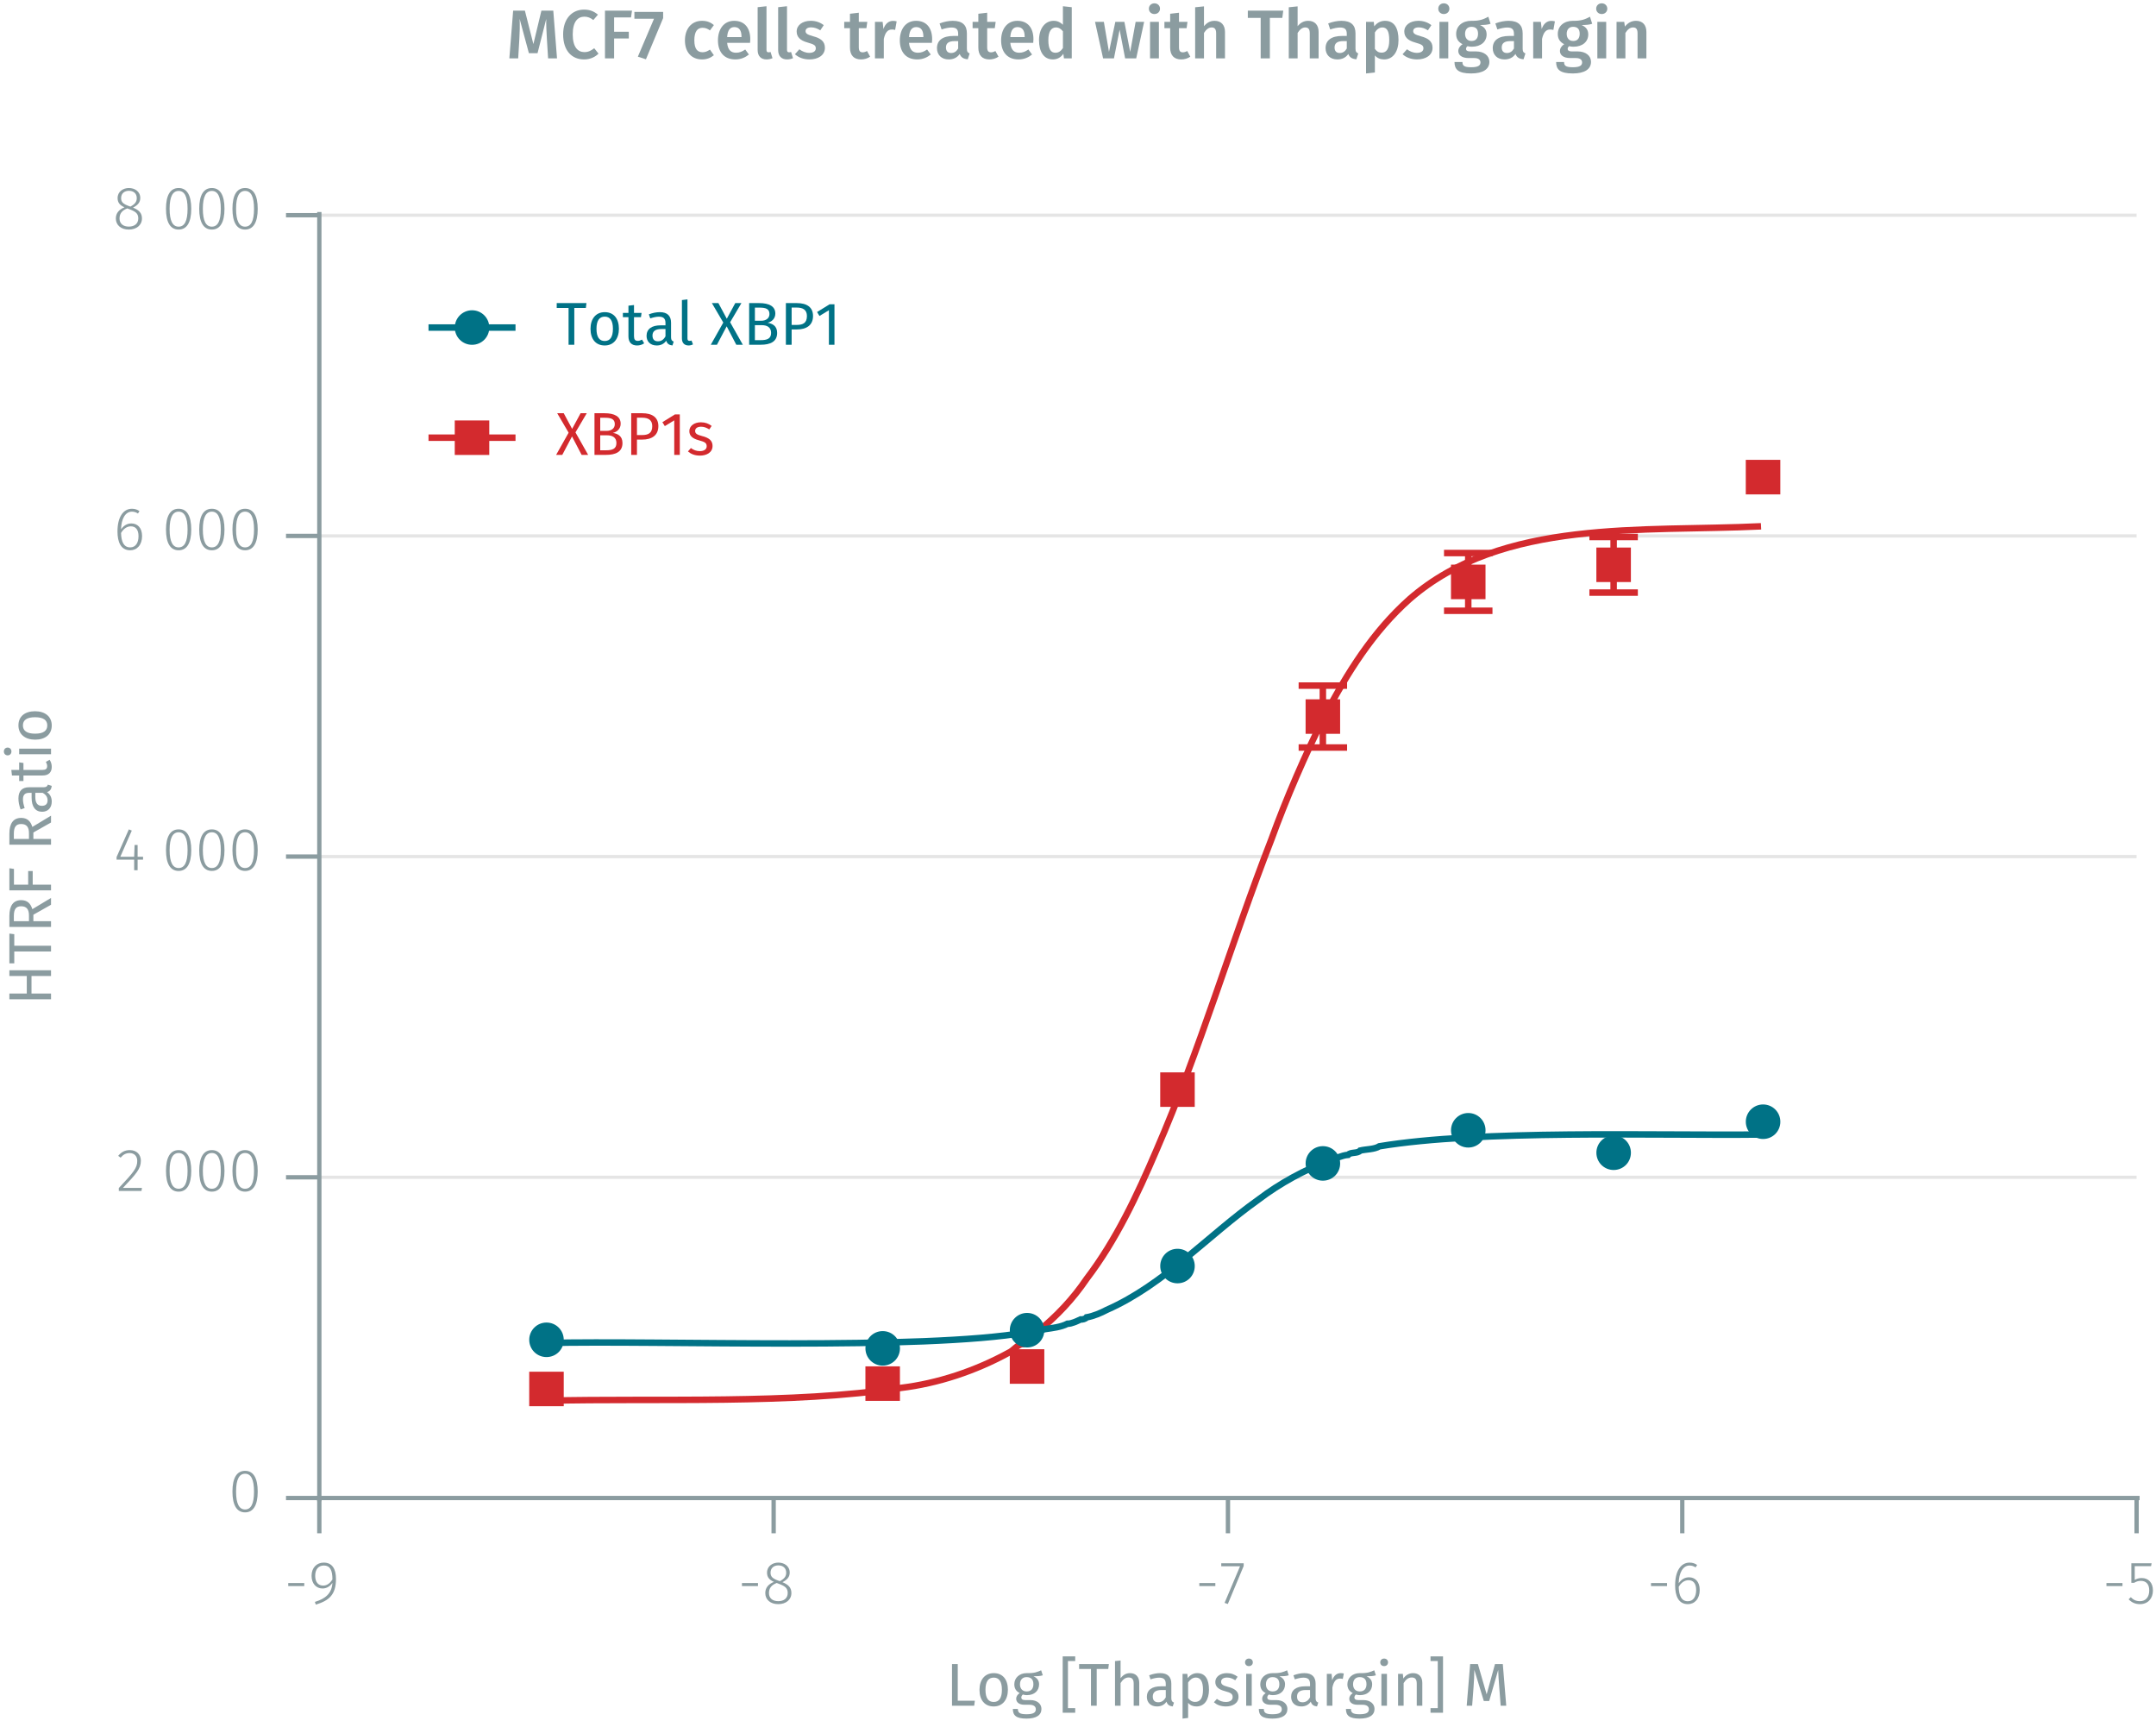 <?xml version="1.0" encoding="UTF-8"?><svg id="Calque_1" xmlns="http://www.w3.org/2000/svg" xmlns:xlink="http://www.w3.org/1999/xlink" viewBox="0 0 499.583 400.079"><defs><symbol id="_1-deep-blue-circle" viewBox="0 0 8 8"><path d="m8,4c0,2.229-1.771,4-4,4-2.208,0-4-1.771-4-4C0,1.792,1.792,0,4,0c2.229,0,4,1.792,4,4" fill="#007286" fill-rule="evenodd"/></symbol><symbol id="_9-dark-red-square" viewBox="0 0 8 8"><polyline points="0 0 0 8 8 8 8 0 0 0" fill="#d32a2e" fill-rule="evenodd"/></symbol></defs><line x1="73.992" y1="272.723" x2="495.087" y2="272.723" fill="none" stroke="#e5e5e5" stroke-miterlimit="10" stroke-width=".75"/><line x1="73.992" y1="198.427" x2="495.087" y2="198.427" fill="none" stroke="#e5e5e5" stroke-miterlimit="10" stroke-width=".75"/><line x1="73.992" y1="124.15" x2="495.087" y2="124.15" fill="none" stroke="#e5e5e5" stroke-miterlimit="10" stroke-width=".75"/><line x1="73.992" y1="49.854" x2="495.087" y2="49.854" fill="none" stroke="#e5e5e5" stroke-miterlimit="10" stroke-width=".75"/><path d="m66.791,366.718h3.712v.7h-3.712v-.7Z" fill="#8b9ca0"/><path d="m77.854,365.738c0,3.684-1.597,5.043-4.679,5.981l-.21-.631c2.424-.742,3.922-1.933,4.062-4.412-.547.798-1.331,1.303-2.298,1.303-1.442,0-2.535-1.121-2.535-2.941,0-1.905,1.232-3.054,2.83-3.054,1.933,0,2.829,1.442,2.829,3.754Zm-.826.168c.014-2.199-.574-3.25-1.976-3.25-1.246,0-2.017.854-2.017,2.396,0,1.471.729,2.255,1.835,2.255.925,0,1.583-.532,2.157-1.4Z" fill="#8b9ca0"/><path d="m171.925,366.718h3.712v.7h-3.712v-.7Z" fill="#8b9ca0"/><path d="m183.381,369.029c0,1.555-1.261,2.577-3.054,2.577-1.821,0-2.998-1.051-2.998-2.563,0-1.232.729-2.087,2.003-2.592-1.092-.49-1.597-1.106-1.597-2.143,0-1.499,1.274-2.325,2.619-2.325,1.331,0,2.634.771,2.634,2.311,0,.995-.546,1.64-1.681,2.228,1.387.561,2.073,1.261,2.073,2.508Zm-.854,0c0-1.135-.603-1.598-2.073-2.144l-.477-.183c-1.246.491-1.793,1.219-1.793,2.34,0,1.219.868,1.877,2.157,1.877,1.303,0,2.186-.687,2.186-1.891Zm-2.256-2.9l.435.154c1.022-.546,1.471-1.093,1.471-1.961,0-1.078-.742-1.695-1.821-1.695-1.036,0-1.807.603-1.807,1.695,0,.91.477,1.345,1.723,1.807Z" fill="#8b9ca0"/><path d="m277.904,366.718h3.712v.7h-3.712v-.7Z" fill="#8b9ca0"/><path d="m288.183,362.768l-3.67,8.797-.757-.252,3.586-8.489h-4.356v-.687h5.197v.631Z" fill="#8b9ca0"/><path d="m382.569,366.718h3.712v.7h-3.712v-.7Z" fill="#8b9ca0"/><path d="m393.857,368.315c0,2.045-1.177,3.292-2.746,3.292-2.171,0-2.955-1.905-2.955-4.356,0-3.25,1.274-5.267,3.361-5.267.715,0,1.247.21,1.737.546l-.351.561c-.434-.28-.868-.435-1.4-.435-1.555,0-2.466,1.709-2.521,4.104.588-.854,1.387-1.373,2.396-1.373,1.345,0,2.479.938,2.479,2.928Zm-.827.028c0-1.625-.756-2.283-1.765-2.283-.967,0-1.751.616-2.283,1.54.056,2.073.645,3.334,2.129,3.334,1.261,0,1.919-1.078,1.919-2.591Z" fill="#8b9ca0"/><path d="m488.103,366.718h3.712v.7h-3.712v-.7Z" fill="#8b9ca0"/><path d="m498.438,362.81h-3.782v3.18c.448-.252.953-.435,1.598-.435,1.597,0,2.619,1.093,2.619,2.899,0,1.835-1.163,3.152-2.998,3.152-1.135,0-1.961-.421-2.633-1.121l.504-.49c.588.616,1.219.925,2.129.925,1.317,0,2.144-.952,2.144-2.479,0-1.555-.812-2.228-1.947-2.228-.63,0-1.036.154-1.555.448h-.645v-4.524h4.692l-.126.673Z" fill="#8b9ca0"/><path d="m495.087,347.02v8.173m-105.274-8.173v8.173m-105.274-8.173v8.173m-105.274-8.173v8.173m-105.274-8.173v8.173m-.702-8.173h422.499" fill="none" stroke="#8b9ca0" stroke-miterlimit="10"/><path d="m59.717,345.541c0,3.151-1.022,4.805-2.927,4.805-1.92,0-2.928-1.667-2.928-4.818s1.008-4.805,2.928-4.805,2.927,1.652,2.927,4.818Zm-5.015-.014c0,2.871.743,4.146,2.088,4.146s2.072-1.261,2.072-4.132-.728-4.146-2.072-4.146c-1.331,0-2.088,1.261-2.088,4.133Z" fill="#8b9ca0"/><path d="m32.642,268.877c0,1.849-1.036,3.012-4.16,6.303h4.412l-.111.715h-5.253v-.687c3.46-3.684,4.272-4.65,4.272-6.289,0-1.106-.701-1.808-1.766-1.808-.896,0-1.513.379-2.087,1.065l-.561-.421c.743-.896,1.569-1.33,2.689-1.33,1.598,0,2.563,1.05,2.563,2.451Z" fill="#8b9ca0"/><path d="m44.318,271.244c0,3.151-1.022,4.805-2.927,4.805-1.92,0-2.928-1.667-2.928-4.818s1.008-4.805,2.928-4.805,2.927,1.652,2.927,4.818Zm-5.015-.014c0,2.871.743,4.146,2.088,4.146s2.072-1.261,2.072-4.132-.728-4.146-2.072-4.146c-1.331,0-2.088,1.261-2.088,4.133Z" fill="#8b9ca0"/><path d="m52.018,271.244c0,3.151-1.022,4.805-2.927,4.805-1.92,0-2.928-1.667-2.928-4.818s1.008-4.805,2.928-4.805,2.927,1.652,2.927,4.818Zm-5.015-.014c0,2.871.743,4.146,2.088,4.146s2.072-1.261,2.072-4.132-.728-4.146-2.072-4.146c-1.331,0-2.088,1.261-2.088,4.133Z" fill="#8b9ca0"/><path d="m59.718,271.244c0,3.151-1.022,4.805-2.927,4.805-1.92,0-2.928-1.667-2.928-4.818s1.008-4.805,2.928-4.805,2.927,1.652,2.927,4.818Zm-5.015-.014c0,2.871.743,4.146,2.088,4.146s2.072-1.261,2.072-4.132-.728-4.146-2.072-4.146c-1.331,0-2.088,1.261-2.088,4.133Z" fill="#8b9ca0"/><path d="m33.147,199.146h-1.261v2.451h-.799v-2.451h-4.076v-.603l2.844-6.415.687.279-2.661,6.065h3.207l.099-2.731h.7v2.731h1.261v.673Z" fill="#8b9ca0"/><path d="m44.319,196.946c0,3.151-1.022,4.805-2.927,4.805-1.92,0-2.928-1.667-2.928-4.818s1.008-4.805,2.928-4.805,2.927,1.652,2.927,4.818Zm-5.015-.014c0,2.871.743,4.146,2.088,4.146s2.072-1.261,2.072-4.132-.728-4.146-2.072-4.146c-1.331,0-2.088,1.261-2.088,4.133Z" fill="#8b9ca0"/><path d="m52.018,196.946c0,3.151-1.022,4.805-2.927,4.805-1.92,0-2.928-1.667-2.928-4.818s1.008-4.805,2.928-4.805,2.927,1.652,2.927,4.818Zm-5.015-.014c0,2.871.743,4.146,2.088,4.146s2.072-1.261,2.072-4.132-.728-4.146-2.072-4.146c-1.331,0-2.088,1.261-2.088,4.133Z" fill="#8b9ca0"/><path d="m59.718,196.946c0,3.151-1.022,4.805-2.927,4.805-1.92,0-2.928-1.667-2.928-4.818s1.008-4.805,2.928-4.805,2.927,1.652,2.927,4.818Zm-5.015-.014c0,2.871.743,4.146,2.088,4.146s2.072-1.261,2.072-4.132-.728-4.146-2.072-4.146c-1.331,0-2.088,1.261-2.088,4.133Z" fill="#8b9ca0"/><path d="m32.923,124.184c0,2.045-1.177,3.292-2.746,3.292-2.171,0-2.955-1.905-2.955-4.356,0-3.25,1.274-5.267,3.361-5.267.715,0,1.247.21,1.737.546l-.351.561c-.434-.28-.868-.435-1.4-.435-1.555,0-2.466,1.709-2.521,4.104.588-.854,1.387-1.373,2.396-1.373,1.345,0,2.479.938,2.479,2.928Zm-.827.028c0-1.625-.756-2.283-1.765-2.283-.967,0-1.751.616-2.283,1.54.056,2.073.645,3.334,2.129,3.334,1.261,0,1.919-1.078,1.919-2.591Z" fill="#8b9ca0"/><path d="m44.318,122.671c0,3.151-1.022,4.805-2.927,4.805-1.92,0-2.928-1.667-2.928-4.818s1.008-4.805,2.928-4.805,2.927,1.652,2.927,4.818Zm-5.015-.014c0,2.871.743,4.146,2.088,4.146s2.072-1.261,2.072-4.132-.728-4.146-2.072-4.146c-1.331,0-2.088,1.261-2.088,4.133Z" fill="#8b9ca0"/><path d="m52.018,122.671c0,3.151-1.022,4.805-2.927,4.805-1.92,0-2.928-1.667-2.928-4.818s1.008-4.805,2.928-4.805,2.927,1.652,2.927,4.818Zm-5.015-.014c0,2.871.743,4.146,2.088,4.146s2.072-1.261,2.072-4.132-.728-4.146-2.072-4.146c-1.331,0-2.088,1.261-2.088,4.133Z" fill="#8b9ca0"/><path d="m59.718,122.671c0,3.151-1.022,4.805-2.927,4.805-1.92,0-2.928-1.667-2.928-4.818s1.008-4.805,2.928-4.805,2.927,1.652,2.927,4.818Zm-5.015-.014c0,2.871.743,4.146,2.088,4.146s2.072-1.261,2.072-4.132-.728-4.146-2.072-4.146c-1.331,0-2.088,1.261-2.088,4.133Z" fill="#8b9ca0"/><path d="m32.895,50.602c0,1.555-1.261,2.577-3.054,2.577-1.821,0-2.998-1.051-2.998-2.563,0-1.232.729-2.087,2.003-2.592-1.092-.49-1.597-1.106-1.597-2.143,0-1.499,1.274-2.325,2.619-2.325,1.331,0,2.634.771,2.634,2.311,0,.995-.546,1.64-1.681,2.228,1.387.561,2.073,1.261,2.073,2.508Zm-.854,0c0-1.135-.603-1.598-2.073-2.144l-.477-.183c-1.246.491-1.793,1.219-1.793,2.34,0,1.219.868,1.877,2.157,1.877,1.303,0,2.186-.687,2.186-1.891Zm-2.256-2.9l.435.154c1.022-.546,1.471-1.093,1.471-1.961,0-1.078-.742-1.695-1.821-1.695-1.036,0-1.807.603-1.807,1.695,0,.91.477,1.345,1.723,1.807Z" fill="#8b9ca0"/><path d="m44.318,48.374c0,3.151-1.022,4.805-2.927,4.805-1.92,0-2.928-1.667-2.928-4.818s1.008-4.805,2.928-4.805,2.927,1.652,2.927,4.818Zm-5.015-.014c0,2.871.743,4.146,2.088,4.146s2.072-1.261,2.072-4.132-.728-4.146-2.072-4.146c-1.331,0-2.088,1.261-2.088,4.133Z" fill="#8b9ca0"/><path d="m52.018,48.374c0,3.151-1.022,4.805-2.927,4.805-1.92,0-2.928-1.667-2.928-4.818s1.008-4.805,2.928-4.805,2.927,1.652,2.927,4.818Zm-5.015-.014c0,2.871.743,4.146,2.088,4.146s2.072-1.261,2.072-4.132-.728-4.146-2.072-4.146c-1.331,0-2.088,1.261-2.088,4.133Z" fill="#8b9ca0"/><path d="m59.718,48.374c0,3.151-1.022,4.805-2.927,4.805-1.92,0-2.928-1.667-2.928-4.818s1.008-4.805,2.928-4.805,2.927,1.652,2.927,4.818Zm-5.015-.014c0,2.871.743,4.146,2.088,4.146s2.072-1.261,2.072-4.132-.728-4.146-2.072-4.146c-1.331,0-2.088,1.261-2.088,4.133Z" fill="#8b9ca0"/><path d="m73.992,49.854h-7.72m7.72,74.297h-7.72m7.72,74.276h-7.72m7.72,74.297h-7.72m7.72,74.297h-7.72m7.72.743V49.111" fill="none" stroke="#8b9ca0" stroke-miterlimit="10"/><line x1="306.53" y1="158.822" x2="306.53" y2="166.004" fill="none" stroke="#d32a2e" stroke-miterlimit="10" stroke-width="1.5"/><line x1="306.53" y1="166.004" x2="306.53" y2="173.166" fill="none" stroke="#d32a2e" stroke-miterlimit="10" stroke-width="1.5"/><line x1="300.915" y1="158.822" x2="312.145" y2="158.822" fill="none" stroke="#d32a2e" stroke-miterlimit="10" stroke-width="1.5"/><line x1="300.915" y1="173.166" x2="312.145" y2="173.166" fill="none" stroke="#d32a2e" stroke-miterlimit="10" stroke-width="1.5"/><line x1="340.218" y1="128.113" x2="340.218" y2="134.8" fill="none" stroke="#d32a2e" stroke-miterlimit="10" stroke-width="1.5"/><line x1="340.218" y1="134.8" x2="340.218" y2="141.486" fill="none" stroke="#d32a2e" stroke-miterlimit="10" stroke-width="1.5"/><line x1="334.603" y1="128.113" x2="345.832" y2="128.113" fill="none" stroke="#d32a2e" stroke-miterlimit="10" stroke-width="1.5"/><line x1="334.603" y1="141.486" x2="345.832" y2="141.486" fill="none" stroke="#d32a2e" stroke-miterlimit="10" stroke-width="1.5"/><line x1="373.905" y1="124.398" x2="373.905" y2="130.837" fill="none" stroke="#d32a2e" stroke-miterlimit="10" stroke-width="1.5"/><line x1="373.905" y1="130.837" x2="373.905" y2="137.276" fill="none" stroke="#d32a2e" stroke-miterlimit="10" stroke-width="1.5"/><line x1="368.291" y1="124.398" x2="379.52" y2="124.398" fill="none" stroke="#d32a2e" stroke-miterlimit="10" stroke-width="1.5"/><line x1="368.291" y1="137.276" x2="379.52" y2="137.276" fill="none" stroke="#d32a2e" stroke-miterlimit="10" stroke-width="1.5"/><path d="m126.629,324.483c26.319-.621,56.549.889,82.114-2.971,8.587-1.033,17.297-3.932,25.032-8.173,1.052-.44,2.033-1.971,3.275-1.981,1.018-1.122,2.486-1.738,3.509-2.972,4.293-3.482,8.105-7.515,11.229-12.135,6.88-9.02,11.728-19.43,16.142-29.719,10.164-23.388,17.382-48.209,26.669-72.068,3.435-9.46,7.901-19.837,12.399-28.707,5.209-9.918,11.204-19.49,19.651-26.994,21.506-18.718,54.061-15.52,81.412-16.841" fill="none" stroke="#d32a2e" stroke-miterlimit="10" stroke-width="1.5"/><path d="m126.629,311.11c26.079-.652,87.06,1.767,111.357-2.476,1.493.095,2.806-.446,4.21-.743,1.68-.244,3.705-.479,5.147-1.238.985.004,2.151-.581,3.041-.991.43.039,1.142-.121,1.404-.496,1.57-.263,3.382-1.044,4.679-1.733,13.246-5.828,23.377-17.192,35.091-25.509,5.095-3.881,10.766-6.916,16.61-9.163,1.357-.367,2.739-1.119,4.211-1.238.606-.71,2.209-.244,2.807-.991,1.358-.326,3.286-.255,4.445-.99,23.425-3.883,63.721-2.441,88.43-2.725" fill="none" stroke="#007286" stroke-miterlimit="10" stroke-width="1.5"/><path d="m129.069,13.528h-2.064l-.288-4.626c-.096-1.633-.176-3.346-.144-4.514l-2.018,7.939h-2l-2.146-7.955c.064,1.488.032,3.009-.063,4.594l-.272,4.562h-2.049l.88-11.061h2.722l1.969,7.747,1.856-7.747h2.753l.864,11.061Z" fill="#8b9ca0"/><path d="m138.556,3.396l-1.073,1.248c-.64-.512-1.296-.784-2.049-.784-1.536,0-2.721,1.12-2.721,4.113,0,2.914,1.152,4.098,2.721,4.098.961,0,1.617-.416,2.258-.896l.992,1.248c-.673.688-1.825,1.345-3.329,1.345-2.865,0-4.866-2.033-4.866-5.795,0-3.713,2.112-5.746,4.834-5.746,1.408,0,2.32.416,3.233,1.169Z" fill="#8b9ca0"/><path d="m140.185,2.467h6.258l-.224,1.568h-3.922v3.313h3.409v1.569h-3.409v4.609h-2.112V2.467Z" fill="#8b9ca0"/><path d="m153.66,4.196l-3.986,9.54-1.872-.608,3.745-8.787h-4.546v-1.585h6.659v1.44Z" fill="#8b9ca0"/><path d="m165.418,5.813l-.912,1.232c-.56-.416-1.072-.608-1.713-.608-1.184,0-1.904.864-1.904,2.897,0,2.049.752,2.769,1.904,2.769.641,0,1.089-.208,1.713-.608l.912,1.297c-.768.624-1.648.977-2.736.977-2.449,0-3.97-1.697-3.97-4.402s1.521-4.545,3.953-4.545c1.104,0,1.953.304,2.753.992Z" fill="#8b9ca0"/><path d="m173.803,9.926h-5.313c.16,1.729.96,2.289,2.081,2.289.752,0,1.376-.24,2.112-.752l.849,1.168c-.833.673-1.857,1.137-3.138,1.137-2.625,0-4.033-1.745-4.033-4.418,0-2.577,1.36-4.529,3.762-4.529,2.368,0,3.729,1.601,3.729,4.273,0,.271-.032.608-.049.832Zm-1.984-1.425c0-1.393-.496-2.225-1.648-2.225-.961,0-1.569.641-1.681,2.321h3.329v-.097Z" fill="#8b9ca0"/><path d="m175.56,11.591V1.667l2.049-.225v10.084c0,.4.128.593.48.593.176,0,.336-.032.464-.08l.448,1.44c-.353.16-.849.288-1.377.288-1.296,0-2.064-.784-2.064-2.177Z" fill="#8b9ca0"/><path d="m180.312,11.591V1.667l2.049-.225v10.084c0,.4.128.593.48.593.176,0,.336-.032.464-.08l.448,1.44c-.353.16-.849.288-1.377.288-1.296,0-2.064-.784-2.064-2.177Z" fill="#8b9ca0"/><path d="m190.875,5.828l-.801,1.2c-.704-.448-1.376-.688-2.129-.688-.816,0-1.28.336-1.28.848,0,.561.336.816,1.776,1.217,1.729.464,2.705,1.169,2.705,2.673,0,1.761-1.632,2.689-3.569,2.689-1.456,0-2.593-.496-3.377-1.2l1.024-1.153c.656.497,1.44.833,2.305.833.912,0,1.505-.385,1.505-1.024,0-.704-.336-.929-1.921-1.377-1.745-.48-2.513-1.312-2.513-2.561,0-1.409,1.296-2.465,3.265-2.465,1.217,0,2.209.384,3.01,1.008Z" fill="#8b9ca0"/><path d="m201.625,13.127c-.607.433-1.376.641-2.129.641-1.664-.017-2.545-.961-2.545-2.77v-4.466h-1.328v-1.473h1.328v-1.872l2.049-.24v2.112h1.969l-.208,1.473h-1.761v4.418c0,.832.272,1.169.896,1.169.32,0,.641-.097,1.009-.305l.72,1.312Z" fill="#8b9ca0"/><path d="m207.77,4.948l-.353,1.984c-.256-.063-.448-.096-.752-.096-1.024,0-1.553.752-1.873,2.177v4.514h-2.049V5.06h1.777l.191,1.665c.4-1.217,1.217-1.889,2.209-1.889.305,0,.576.032.849.112Z" fill="#8b9ca0"/><path d="m215.947,9.926h-5.313c.16,1.729.96,2.289,2.081,2.289.752,0,1.376-.24,2.112-.752l.849,1.168c-.833.673-1.857,1.137-3.138,1.137-2.625,0-4.033-1.745-4.033-4.418,0-2.577,1.36-4.529,3.762-4.529,2.368,0,3.729,1.601,3.729,4.273,0,.271-.032.608-.049.832Zm-1.984-1.425c0-1.393-.496-2.225-1.648-2.225-.961,0-1.569.641-1.681,2.321h3.329v-.097Z" fill="#8b9ca0"/><path d="m224.683,12.375l-.432,1.36c-.944-.08-1.553-.4-1.873-1.232-.608.896-1.521,1.265-2.545,1.265-1.681,0-2.722-1.072-2.722-2.609,0-1.841,1.377-2.833,3.842-2.833h1.072v-.48c0-1.104-.496-1.473-1.584-1.473-.576,0-1.393.16-2.257.448l-.465-1.393c1.041-.399,2.113-.607,3.058-.607,2.272,0,3.266,1.04,3.266,2.913v3.553c0,.688.224.929.64,1.089Zm-2.657-1.137v-1.713h-.848c-1.329,0-1.985.48-1.985,1.473,0,.816.416,1.281,1.201,1.281.704,0,1.248-.368,1.632-1.041Z" fill="#8b9ca0"/><path d="m231.37,13.127c-.607.433-1.376.641-2.129.641-1.664-.017-2.545-.961-2.545-2.77v-4.466h-1.328v-1.473h1.328v-1.872l2.049-.24v2.112h1.969l-.208,1.473h-1.761v4.418c0,.832.272,1.169.896,1.169.32,0,.641-.097,1.009-.305l.72,1.312Z" fill="#8b9ca0"/><path d="m239.418,9.926h-5.313c.16,1.729.96,2.289,2.081,2.289.752,0,1.376-.24,2.112-.752l.849,1.168c-.833.673-1.857,1.137-3.138,1.137-2.625,0-4.033-1.745-4.033-4.418,0-2.577,1.36-4.529,3.762-4.529,2.368,0,3.729,1.601,3.729,4.273,0,.271-.032.608-.049.832Zm-1.984-1.425c0-1.393-.496-2.225-1.648-2.225-.961,0-1.569.641-1.681,2.321h3.329v-.097Z" fill="#8b9ca0"/><path d="m248.347,1.667v11.86h-1.809l-.145-1.072c-.512.769-1.328,1.312-2.417,1.312-2.112,0-3.217-1.777-3.217-4.466,0-2.609,1.312-4.481,3.409-4.481.896,0,1.601.384,2.129.912V1.443l2.049.225Zm-2.049,9.459v-3.873c-.448-.544-.929-.896-1.616-.896-1.057,0-1.761.896-1.761,2.929,0,2.178.624,2.93,1.632,2.93.753,0,1.265-.368,1.745-1.089Z" fill="#8b9ca0"/><path d="m263.276,13.528h-2.562l-1.28-6.643-1.312,6.643h-2.514l-1.872-8.468h2.049l1.185,6.963,1.473-6.963h2.097l1.345,6.963,1.264-6.963h1.969l-1.84,8.468Z" fill="#8b9ca0"/><path d="m268.793,2.019c0,.688-.528,1.232-1.297,1.232-.752,0-1.28-.544-1.28-1.232,0-.704.528-1.248,1.28-1.248.769,0,1.297.544,1.297,1.248Zm-.257,11.509h-2.049V5.06h2.049v8.468Z" fill="#8b9ca0"/><path d="m275.818,13.127c-.607.433-1.376.641-2.129.641-1.664-.017-2.545-.961-2.545-2.77v-4.466h-1.328v-1.473h1.328v-1.872l2.049-.24v2.112h1.969l-.208,1.473h-1.761v4.418c0,.832.272,1.169.896,1.169.32,0,.641-.097,1.009-.305l.72,1.312Z" fill="#8b9ca0"/><path d="m283.851,7.397v6.131h-2.049v-5.811c0-1.057-.416-1.36-1.04-1.36-.721,0-1.281.496-1.777,1.265v5.906h-2.049V1.683l2.049-.208v4.594c.656-.801,1.44-1.248,2.465-1.248,1.505,0,2.401.976,2.401,2.576Z" fill="#8b9ca0"/><path d="m297.131,4.148h-2.882v9.38h-2.129V4.148h-2.977v-1.681h8.211l-.224,1.681Z" fill="#8b9ca0"/><path d="m305.546,7.397v6.131h-2.049v-5.811c0-1.057-.416-1.36-1.04-1.36-.721,0-1.281.496-1.777,1.265v5.906h-2.049V1.683l2.049-.208v4.594c.656-.801,1.44-1.248,2.465-1.248,1.505,0,2.401.976,2.401,2.576Z" fill="#8b9ca0"/><path d="m314.73,12.375l-.432,1.36c-.944-.08-1.553-.4-1.873-1.232-.608.896-1.521,1.265-2.545,1.265-1.681,0-2.722-1.072-2.722-2.609,0-1.841,1.377-2.833,3.842-2.833h1.072v-.48c0-1.104-.496-1.473-1.584-1.473-.576,0-1.393.16-2.257.448l-.465-1.393c1.041-.399,2.113-.607,3.058-.607,2.272,0,3.266,1.04,3.266,2.913v3.553c0,.688.224.929.64,1.089Zm-2.657-1.137v-1.713h-.848c-1.329,0-1.985.48-1.985,1.473,0,.816.416,1.281,1.201,1.281.704,0,1.248-.368,1.632-1.041Z" fill="#8b9ca0"/><path d="m324.059,9.27c0,2.593-1.2,4.498-3.346,4.498-.864,0-1.601-.305-2.129-.929v3.954l-2.049.224V5.06h1.793l.112,1.041c.672-.881,1.568-1.28,2.48-1.28,2.209,0,3.138,1.744,3.138,4.449Zm-2.145.016c0-2.145-.577-2.929-1.602-2.929-.72,0-1.328.496-1.729,1.152v3.81c.4.593.913.881,1.553.881,1.121,0,1.777-.865,1.777-2.914Z" fill="#8b9ca0"/><path d="m331.674,5.828l-.801,1.2c-.704-.448-1.376-.688-2.129-.688-.816,0-1.28.336-1.28.848,0,.561.336.816,1.776,1.217,1.729.464,2.705,1.169,2.705,2.673,0,1.761-1.632,2.689-3.569,2.689-1.456,0-2.593-.496-3.377-1.2l1.024-1.153c.656.497,1.44.833,2.305.833.912,0,1.505-.385,1.505-1.024,0-.704-.336-.929-1.921-1.377-1.745-.48-2.513-1.312-2.513-2.561,0-1.409,1.296-2.465,3.265-2.465,1.217,0,2.209.384,3.01,1.008Z" fill="#8b9ca0"/><path d="m335.849,2.019c0,.688-.528,1.232-1.297,1.232-.752,0-1.28-.544-1.28-1.232,0-.704.528-1.248,1.28-1.248.769,0,1.297.544,1.297,1.248Zm-.257,11.509h-2.049V5.06h2.049v8.468Z" fill="#8b9ca0"/><path d="m345.387,5.508c-.641.225-1.44.288-2.449.288,1.024.465,1.537,1.121,1.537,2.177,0,1.649-1.281,2.85-3.41,2.85-.368,0-.688-.032-1.008-.128-.208.144-.353.368-.353.624,0,.305.176.593,1.024.593h1.297c1.872,0,3.089,1.008,3.089,2.4,0,1.697-1.456,2.705-4.226,2.705-3.009,0-3.857-.96-3.857-2.657h1.841c0,.849.368,1.217,2.049,1.217,1.648,0,2.129-.448,2.129-1.12,0-.625-.496-1.009-1.44-1.009h-1.281c-1.696,0-2.417-.752-2.417-1.633,0-.592.368-1.185.993-1.568-1.041-.544-1.489-1.297-1.489-2.385,0-1.841,1.457-3.041,3.506-3.041,2.001.048,2.929-.4,3.953-.945l.513,1.633Zm-5.906,2.321c0,1.024.56,1.665,1.504,1.665.977,0,1.505-.608,1.505-1.681s-.512-1.602-1.536-1.602c-.929,0-1.473.641-1.473,1.617Z" fill="#8b9ca0"/><path d="m353.466,12.375l-.432,1.36c-.944-.08-1.553-.4-1.873-1.232-.608.896-1.521,1.265-2.545,1.265-1.681,0-2.722-1.072-2.722-2.609,0-1.841,1.377-2.833,3.842-2.833h1.072v-.48c0-1.104-.496-1.473-1.584-1.473-.576,0-1.393.16-2.257.448l-.465-1.393c1.041-.399,2.113-.607,3.058-.607,2.272,0,3.266,1.04,3.266,2.913v3.553c0,.688.224.929.64,1.089Zm-2.657-1.137v-1.713h-.848c-1.329,0-1.985.48-1.985,1.473,0,.816.416,1.281,1.201,1.281.704,0,1.248-.368,1.632-1.041Z" fill="#8b9ca0"/><path d="m360.297,4.948l-.353,1.984c-.256-.063-.448-.096-.752-.096-1.024,0-1.553.752-1.873,2.177v4.514h-2.049V5.06h1.777l.191,1.665c.4-1.217,1.217-1.889,2.209-1.889.305,0,.576.032.849.112Z" fill="#8b9ca0"/><path d="m368.938,5.508c-.641.225-1.44.288-2.449.288,1.024.465,1.537,1.121,1.537,2.177,0,1.649-1.281,2.85-3.41,2.85-.368,0-.688-.032-1.008-.128-.208.144-.353.368-.353.624,0,.305.176.593,1.024.593h1.297c1.872,0,3.089,1.008,3.089,2.4,0,1.697-1.456,2.705-4.226,2.705-3.009,0-3.857-.96-3.857-2.657h1.841c0,.849.368,1.217,2.049,1.217,1.648,0,2.129-.448,2.129-1.12,0-.625-.496-1.009-1.44-1.009h-1.281c-1.696,0-2.417-.752-2.417-1.633,0-.592.368-1.185.993-1.568-1.041-.544-1.489-1.297-1.489-2.385,0-1.841,1.457-3.041,3.506-3.041,2.001.048,2.929-.4,3.953-.945l.513,1.633Zm-5.906,2.321c0,1.024.56,1.665,1.504,1.665.977,0,1.505-.608,1.505-1.681s-.512-1.602-1.536-1.602c-.929,0-1.473.641-1.473,1.617Z" fill="#8b9ca0"/><path d="m372.44,2.019c0,.688-.528,1.232-1.297,1.232-.752,0-1.28-.544-1.28-1.232,0-.704.528-1.248,1.28-1.248.769,0,1.297.544,1.297,1.248Zm-.257,11.509h-2.049V5.06h2.049v8.468Z" fill="#8b9ca0"/><path d="m381.498,7.397v6.131h-2.049v-5.811c0-1.057-.4-1.36-1.04-1.36-.736,0-1.281.496-1.777,1.28v5.891h-2.049V5.06h1.777l.16,1.104c.656-.848,1.504-1.344,2.576-1.344,1.521,0,2.401.96,2.401,2.576Z" fill="#8b9ca0"/><path d="m221.927,393.974h3.964l-.153,1.163h-5.142v-9.651h1.331v8.488Z" fill="#8b9ca0"/><path d="m233.549,391.439c0,2.283-1.204,3.866-3.292,3.866-2.101,0-3.291-1.513-3.291-3.852,0-2.283,1.204-3.866,3.306-3.866s3.277,1.513,3.277,3.852Zm-5.196.015c0,1.919.672,2.815,1.904,2.815s1.905-.896,1.905-2.83c0-1.919-.672-2.815-1.891-2.815-1.233,0-1.919.896-1.919,2.83Z" fill="#8b9ca0"/><path d="m241.627,388.091c-.616.196-1.317.225-2.157.225.868.392,1.303,1.008,1.303,1.862,0,1.457-1.051,2.508-2.815,2.508-.337,0-.631-.042-.938-.141-.211.154-.364.421-.364.687,0,.337.21.603.966.603h1.177c1.513,0,2.521.868,2.521,2.045,0,1.429-1.177,2.241-3.46,2.241-2.409,0-3.165-.742-3.165-2.241h1.162c0,.841.378,1.232,2.003,1.232,1.597,0,2.157-.406,2.157-1.148,0-.7-.561-1.051-1.484-1.051h-1.163c-1.316,0-1.904-.658-1.904-1.4,0-.477.279-.952.812-1.303-.854-.448-1.246-1.093-1.246-2.045,0-1.513,1.219-2.577,2.844-2.577,1.835.042,2.507-.267,3.375-.658l.379,1.162Zm-5.281,2.073c0,.98.547,1.667,1.555,1.667s1.555-.616,1.555-1.681c0-1.079-.532-1.64-1.582-1.64-.995,0-1.527.687-1.527,1.653Z" fill="#8b9ca0"/><path d="m249.144,384.785h-1.682v10.912h1.682v1.064h-2.9v-13.055h2.9v1.078Z" fill="#8b9ca0"/><path d="m256.803,386.62h-2.676v8.517h-1.33v-8.517h-2.746v-1.135h6.892l-.14,1.135Z" fill="#8b9ca0"/><path d="m263.985,389.842v5.295h-1.288v-5.112c0-1.107-.477-1.43-1.177-1.43-.799,0-1.373.519-1.863,1.289v5.253h-1.288v-10.338l1.288-.14v4.118c.532-.729,1.261-1.19,2.186-1.19,1.345,0,2.143.868,2.143,2.255Z" fill="#8b9ca0"/><path d="m272.035,394.408l-.294.896c-.742-.084-1.219-.378-1.443-1.106-.518.771-1.302,1.106-2.198,1.106-1.472,0-2.354-.91-2.354-2.228,0-1.582,1.19-2.437,3.25-2.437h1.134v-.547c0-1.064-.518-1.457-1.54-1.457-.547,0-1.233.141-1.989.393l-.322-.938c.91-.336,1.723-.504,2.549-.504,1.779,0,2.592.91,2.592,2.451v3.376c0,.645.238.854.616.994Zm-1.905-1.219v-1.694h-.966c-1.359,0-2.046.504-2.046,1.513,0,.868.435,1.33,1.275,1.33.756,0,1.316-.378,1.736-1.148Z" fill="#8b9ca0"/><path d="m280.141,391.439c0,2.241-.995,3.866-2.899,3.866-.799,0-1.457-.266-1.934-.84v3.501l-1.288.154v-10.365h1.106l.098.994c.547-.756,1.345-1.162,2.186-1.162,1.961,0,2.731,1.526,2.731,3.852Zm-1.387,0c0-1.919-.561-2.829-1.667-2.829-.784,0-1.387.561-1.779,1.148v3.6c.379.574.953.896,1.625.896,1.177,0,1.821-.882,1.821-2.815Z" fill="#8b9ca0"/><path d="m286.776,388.427l-.546.812c-.658-.42-1.232-.63-1.919-.63-.841,0-1.358.378-1.358.967,0,.602.392.882,1.582,1.19,1.555.392,2.451,1.009,2.451,2.297,0,1.541-1.414,2.241-2.913,2.241-1.247,0-2.144-.406-2.787-.967l.686-.784c.589.448,1.275.715,2.073.715.967,0,1.583-.421,1.583-1.121,0-.729-.364-1.009-1.793-1.387-1.597-.42-2.228-1.106-2.228-2.143,0-1.177,1.135-2.031,2.662-2.031,1.036,0,1.807.308,2.507.84Z" fill="#8b9ca0"/><path d="m290.302,385.094c0,.49-.363.868-.91.868-.532,0-.896-.378-.896-.868,0-.505.364-.883.896-.883.547,0,.91.378.91.883Zm-.252,10.043h-1.288v-7.382h1.288v7.382Z" fill="#8b9ca0"/><path d="m298.621,388.091c-.616.196-1.317.225-2.157.225.868.392,1.303,1.008,1.303,1.862,0,1.457-1.051,2.508-2.815,2.508-.337,0-.631-.042-.938-.141-.21.154-.364.421-.364.687,0,.337.21.603.966.603h1.177c1.513,0,2.521.868,2.521,2.045,0,1.429-1.177,2.241-3.46,2.241-2.409,0-3.165-.742-3.165-2.241h1.162c0,.841.378,1.232,2.003,1.232,1.597,0,2.157-.406,2.157-1.148,0-.7-.561-1.051-1.484-1.051h-1.163c-1.316,0-1.905-.658-1.905-1.4,0-.477.28-.952.812-1.303-.854-.448-1.246-1.093-1.246-2.045,0-1.513,1.219-2.577,2.844-2.577,1.835.042,2.507-.267,3.375-.658l.379,1.162Zm-5.281,2.073c0,.98.547,1.667,1.555,1.667s1.555-.616,1.555-1.681c0-1.079-.532-1.64-1.582-1.64-.995,0-1.527.687-1.527,1.653Z" fill="#8b9ca0"/><path d="m305.466,394.408l-.294.896c-.742-.084-1.219-.378-1.443-1.106-.518.771-1.302,1.106-2.198,1.106-1.472,0-2.354-.91-2.354-2.228,0-1.582,1.19-2.437,3.25-2.437h1.134v-.547c0-1.064-.518-1.457-1.54-1.457-.547,0-1.233.141-1.989.393l-.322-.938c.91-.336,1.723-.504,2.549-.504,1.779,0,2.592.91,2.592,2.451v3.376c0,.645.238.854.616.994Zm-1.905-1.219v-1.694h-.966c-1.359,0-2.046.504-2.046,1.513,0,.868.435,1.33,1.275,1.33.756,0,1.316-.378,1.736-1.148Z" fill="#8b9ca0"/><path d="m311.387,387.671l-.238,1.261c-.224-.057-.378-.084-.644-.084-.925,0-1.457.658-1.766,2.073v4.216h-1.288v-7.382h1.106l.126,1.499c.392-1.107,1.078-1.667,1.975-1.667.238,0,.505.027.729.084Z" fill="#8b9ca0"/><path d="m318.808,388.091c-.616.196-1.317.225-2.157.225.868.392,1.303,1.008,1.303,1.862,0,1.457-1.051,2.508-2.815,2.508-.337,0-.631-.042-.938-.141-.21.154-.364.421-.364.687,0,.337.21.603.966.603h1.177c1.513,0,2.521.868,2.521,2.045,0,1.429-1.177,2.241-3.46,2.241-2.409,0-3.165-.742-3.165-2.241h1.162c0,.841.378,1.232,2.003,1.232,1.597,0,2.157-.406,2.157-1.148,0-.7-.561-1.051-1.484-1.051h-1.163c-1.316,0-1.905-.658-1.905-1.4,0-.477.28-.952.812-1.303-.854-.448-1.246-1.093-1.246-2.045,0-1.513,1.219-2.577,2.844-2.577,1.835.042,2.507-.267,3.375-.658l.379,1.162Zm-5.281,2.073c0,.98.547,1.667,1.555,1.667s1.555-.616,1.555-1.681c0-1.079-.532-1.64-1.582-1.64-.995,0-1.527.687-1.527,1.653Z" fill="#8b9ca0"/><path d="m321.633,385.094c0,.49-.364.868-.91.868-.532,0-.896-.378-.896-.868,0-.505.364-.883.896-.883.546,0,.91.378.91.883Zm-.252,10.043h-1.288v-7.382h1.288v7.382Z" fill="#8b9ca0"/><path d="m329.573,389.842v5.295h-1.288v-5.112c0-1.107-.448-1.43-1.163-1.43-.826,0-1.387.519-1.877,1.303v5.239h-1.288v-7.382h1.106l.112,1.093c.504-.757,1.288-1.261,2.255-1.261,1.358,0,2.143.854,2.143,2.255Z" fill="#8b9ca0"/><path d="m334.374,396.762h-2.899v-1.064h1.681v-10.912h-1.681v-1.078h2.899v13.055Z" fill="#8b9ca0"/><path d="m349.021,395.137h-1.289l-.336-4.356c-.126-1.513-.224-3.138-.238-3.937l-2.087,7.2h-1.246l-2.199-7.214c0,1.135-.07,2.634-.183,4.049l-.322,4.258h-1.261l.799-9.651h1.793l2.031,7.018,1.933-7.018h1.808l.798,9.651Z" fill="#8b9ca0"/><path d="m7.299,226.094v4.062h4.524v1.331H2.172v-1.331h4.034v-4.062H2.172v-1.33h9.651v1.33h-4.524Z" fill="#8b9ca0"/><path d="m3.307,216.406v2.676h8.517v1.33H3.307v2.746h-1.135v-6.892l1.135.14Z" fill="#8b9ca0"/><path d="m7.733,211.9v1.499h4.09v1.331H2.172v-2.536c0-2.409.925-3.67,2.731-3.67,1.359,0,2.171.701,2.592,2.088l4.328-2.605v1.582l-4.09,2.312Zm-1.022.154c0-1.345-.505-2.115-1.808-2.115-1.204,0-1.694.687-1.694,2.27v1.19h3.502v-1.345Z" fill="#8b9ca0"/><path d="m2.172,206.26v-5.127l1.064.154v3.642h3.292v-3.151h1.051v3.151h4.244v1.331H2.172Z" fill="#8b9ca0"/><path d="m7.733,192.846v1.499h4.09v1.331H2.172v-2.536c0-2.409.925-3.67,2.731-3.67,1.359,0,2.171.701,2.592,2.088l4.328-2.605v1.582l-4.09,2.312Zm-1.022.154c0-1.345-.505-2.115-1.808-2.115-1.204,0-1.694.687-1.694,2.27v1.19h3.502v-1.345Z" fill="#8b9ca0"/><path d="m11.095,181.757l.896.294c-.084.742-.378,1.219-1.106,1.443.771.518,1.106,1.302,1.106,2.198,0,1.472-.91,2.354-2.228,2.354-1.582,0-2.437-1.19-2.437-3.25v-1.134h-.547c-1.064,0-1.457.518-1.457,1.54,0,.547.141,1.233.393,1.989l-.938.322c-.336-.91-.504-1.723-.504-2.549,0-1.779.91-2.592,2.451-2.592h3.376c.645,0,.854-.238.994-.616Zm-1.219,1.905h-1.694v.966c0,1.359.504,2.046,1.513,2.046.868,0,1.33-.435,1.33-1.275,0-.756-.378-1.316-1.148-1.736Z" fill="#8b9ca0"/><path d="m11.487,176.004c.336.49.504,1.022.504,1.652,0,1.247-.729,1.989-2.101,1.989h-4.455v1.289h-.994v-1.289h-1.667l-.154-1.288h1.821v-1.751l.994.14v1.611h4.398c.742,0,1.093-.238,1.093-.883,0-.322-.098-.616-.294-.98l.854-.49Z" fill="#8b9ca0"/><path d="m1.78,173.177c.49,0,.868.363.868.91,0,.532-.378.896-.868.896-.505,0-.883-.364-.883-.896,0-.547.378-.91.883-.91Zm10.043.252v1.288h-7.382v-1.288h7.382Z" fill="#8b9ca0"/><path d="m8.125,164.761c2.283,0,3.866,1.204,3.866,3.292,0,2.101-1.513,3.291-3.852,3.291-2.283,0-3.866-1.204-3.866-3.306s1.513-3.277,3.852-3.277Zm.015,5.196c1.919,0,2.815-.672,2.815-1.904s-.896-1.905-2.83-1.905c-1.919,0-2.815.672-2.815,1.891,0,1.233.896,1.919,2.83,1.919Z" fill="#8b9ca0"/><path d="m135.753,71.346h-2.676v8.517h-1.33v-8.517h-2.746v-1.135h6.893l-.141,1.135Z" fill="#007286"/><path d="m143.412,76.164c0,2.283-1.203,3.866-3.291,3.866-2.102,0-3.291-1.513-3.291-3.852,0-2.283,1.203-3.866,3.305-3.866s3.277,1.513,3.277,3.852Zm-5.195.015c0,1.919.672,2.815,1.904,2.815s1.904-.896,1.904-2.83c0-1.919-.672-2.815-1.891-2.815-1.232,0-1.918.896-1.918,2.83Z" fill="#007286"/><path d="m149.263,79.527c-.49.336-1.023.504-1.652.504-1.248,0-1.99-.729-1.99-2.101v-4.455h-1.289v-.994h1.289v-1.667l1.289-.154v1.821h1.75l-.139.994h-1.611v4.398c0,.742.238,1.093.883,1.093.322,0,.615-.098.98-.294l.49.854Z" fill="#007286"/><path d="m156.109,79.134l-.293.896c-.742-.084-1.219-.378-1.443-1.106-.518.771-1.303,1.106-2.199,1.106-1.471,0-2.354-.91-2.354-2.228,0-1.582,1.191-2.437,3.25-2.437h1.135v-.547c0-1.064-.518-1.457-1.541-1.457-.547,0-1.232.141-1.988.393l-.322-.938c.91-.336,1.723-.504,2.549-.504,1.779,0,2.592.91,2.592,2.451v3.376c0,.645.238.854.615.994Zm-1.904-1.219v-1.694h-.967c-1.359,0-2.045.504-2.045,1.513,0,.868.434,1.33,1.275,1.33.756,0,1.316-.378,1.736-1.148Z" fill="#007286"/><path d="m158.011,78.405v-8.895l1.287-.154v9.021c0,.392.127.588.463.588.182,0,.336-.028.477-.084l.336.896c-.279.154-.645.252-1.023.252-.938,0-1.539-.574-1.539-1.625Z" fill="#007286"/><path d="m172.126,79.863h-1.514l-2.227-4.272-2.256,4.272h-1.428l2.898-5.141-2.646-4.511h1.512l1.947,3.628,1.961-3.628h1.43l-2.619,4.44,2.941,5.211Z" fill="#007286"/><path d="m180.078,77.117c0,2.045-1.582,2.745-3.824,2.745h-2.662v-9.651h2.283c2.383,0,3.783.757,3.783,2.438,0,1.19-.869,1.919-1.807,2.115,1.119.196,2.227.714,2.227,2.354Zm-5.154-5.855v3.04h1.457c1.078,0,1.918-.533,1.918-1.556,0-1.19-.854-1.484-2.283-1.484h-1.092Zm3.754,5.855c0-1.359-1.01-1.793-2.172-1.793h-1.582v3.474h1.33c1.4,0,2.424-.28,2.424-1.681Z" fill="#007286"/><path d="m188.394,73.195c0,2.214-1.611,3.124-3.74,3.124h-1.219v3.544h-1.332v-9.651h2.537c2.324,0,3.754.953,3.754,2.983Zm-1.416.015c0-1.443-.924-1.961-2.354-1.961h-1.189v4.02h1.162c1.43,0,2.381-.42,2.381-2.059Z" fill="#007286"/><path d="m193.361,79.863h-1.289v-7.998l-2.184,1.33-.561-.91,2.898-1.793h1.135v9.371Z" fill="#007286"/><line x1="99.294" y1="75.879" x2="119.453" y2="75.879" fill="none" stroke="#007286" stroke-miterlimit="10" stroke-width="1.5"/><path d="m136.287,105.376h-1.514l-2.227-4.272-2.256,4.272h-1.428l2.898-5.141-2.646-4.511h1.512l1.947,3.628,1.961-3.628h1.43l-2.619,4.44,2.941,5.211Z" fill="#d32a2e"/><path d="m144.238,102.631c0,2.045-1.582,2.745-3.824,2.745h-2.662v-9.651h2.283c2.383,0,3.783.757,3.783,2.438,0,1.19-.869,1.919-1.807,2.115,1.119.196,2.227.714,2.227,2.354Zm-5.154-5.855v3.04h1.457c1.078,0,1.918-.533,1.918-1.556,0-1.19-.854-1.484-2.283-1.484h-1.092Zm3.754,5.855c0-1.359-1.01-1.793-2.172-1.793h-1.582v3.474h1.33c1.4,0,2.424-.28,2.424-1.681Z" fill="#d32a2e"/><path d="m152.554,98.708c0,2.214-1.611,3.124-3.74,3.124h-1.219v3.544h-1.332v-9.651h2.537c2.324,0,3.754.953,3.754,2.983Zm-1.416.015c0-1.443-.924-1.961-2.354-1.961h-1.189v4.02h1.162c1.43,0,2.381-.42,2.381-2.059Z" fill="#d32a2e"/><path d="m157.523,105.376h-1.289v-7.998l-2.186,1.33-.561-.91,2.9-1.793h1.135v9.371Z" fill="#d32a2e"/><path d="m164.9,98.666l-.545.812c-.658-.42-1.232-.63-1.92-.63-.84,0-1.359.378-1.359.967,0,.602.393.882,1.584,1.19,1.555.392,2.451,1.009,2.451,2.297,0,1.541-1.414,2.241-2.914,2.241-1.246,0-2.143-.406-2.787-.967l.686-.784c.59.448,1.275.715,2.074.715.967,0,1.582-.421,1.582-1.121,0-.729-.363-1.009-1.793-1.387-1.596-.42-2.227-1.106-2.227-2.143,0-1.177,1.135-2.031,2.662-2.031,1.035,0,1.807.308,2.506.84Z" fill="#d32a2e"/><line x1="99.294" y1="101.393" x2="119.453" y2="101.393" fill="none" stroke="#d32a2e" stroke-miterlimit="10" stroke-width="1.5"/><use width="8" height="8" transform="translate(122.629 317.759)" xlink:href="#_9-dark-red-square"/><use width="8" height="8" transform="translate(200.531 316.521)" xlink:href="#_9-dark-red-square"/><use width="8" height="8" transform="translate(233.985 312.558)" xlink:href="#_9-dark-red-square"/><use width="8" height="8" transform="translate(268.842 248.416)" xlink:href="#_9-dark-red-square"/><use width="8" height="8" transform="translate(302.53 161.994)" xlink:href="#_9-dark-red-square"/><use width="8" height="8" transform="translate(336.218 130.8)" xlink:href="#_9-dark-red-square"/><use width="8" height="8" transform="translate(369.905 126.837)" xlink:href="#_9-dark-red-square"/><use width="8" height="8" transform="translate(404.529 106.529)" xlink:href="#_9-dark-red-square"/><use width="8" height="8" transform="translate(105.374 97.393)" xlink:href="#_9-dark-red-square"/><use width="8" height="8" transform="translate(122.631 306.372)" xlink:href="#_1-deep-blue-circle"/><use width="8" height="8" transform="translate(200.535 308.352)" xlink:href="#_1-deep-blue-circle"/><use width="8" height="8" transform="translate(233.989 304.143)" xlink:href="#_1-deep-blue-circle"/><use width="8" height="8" transform="translate(268.846 289.285)" xlink:href="#_1-deep-blue-circle"/><use width="8" height="8" transform="translate(302.535 265.51)" xlink:href="#_1-deep-blue-circle"/><use width="8" height="8" transform="translate(336.224 257.833)" xlink:href="#_1-deep-blue-circle"/><use width="8" height="8" transform="translate(369.911 263.033)" xlink:href="#_1-deep-blue-circle"/><use width="8" height="8" transform="translate(404.535 255.851)" xlink:href="#_1-deep-blue-circle"/><use width="8" height="8" transform="translate(105.38 71.875)" xlink:href="#_1-deep-blue-circle"/></svg>